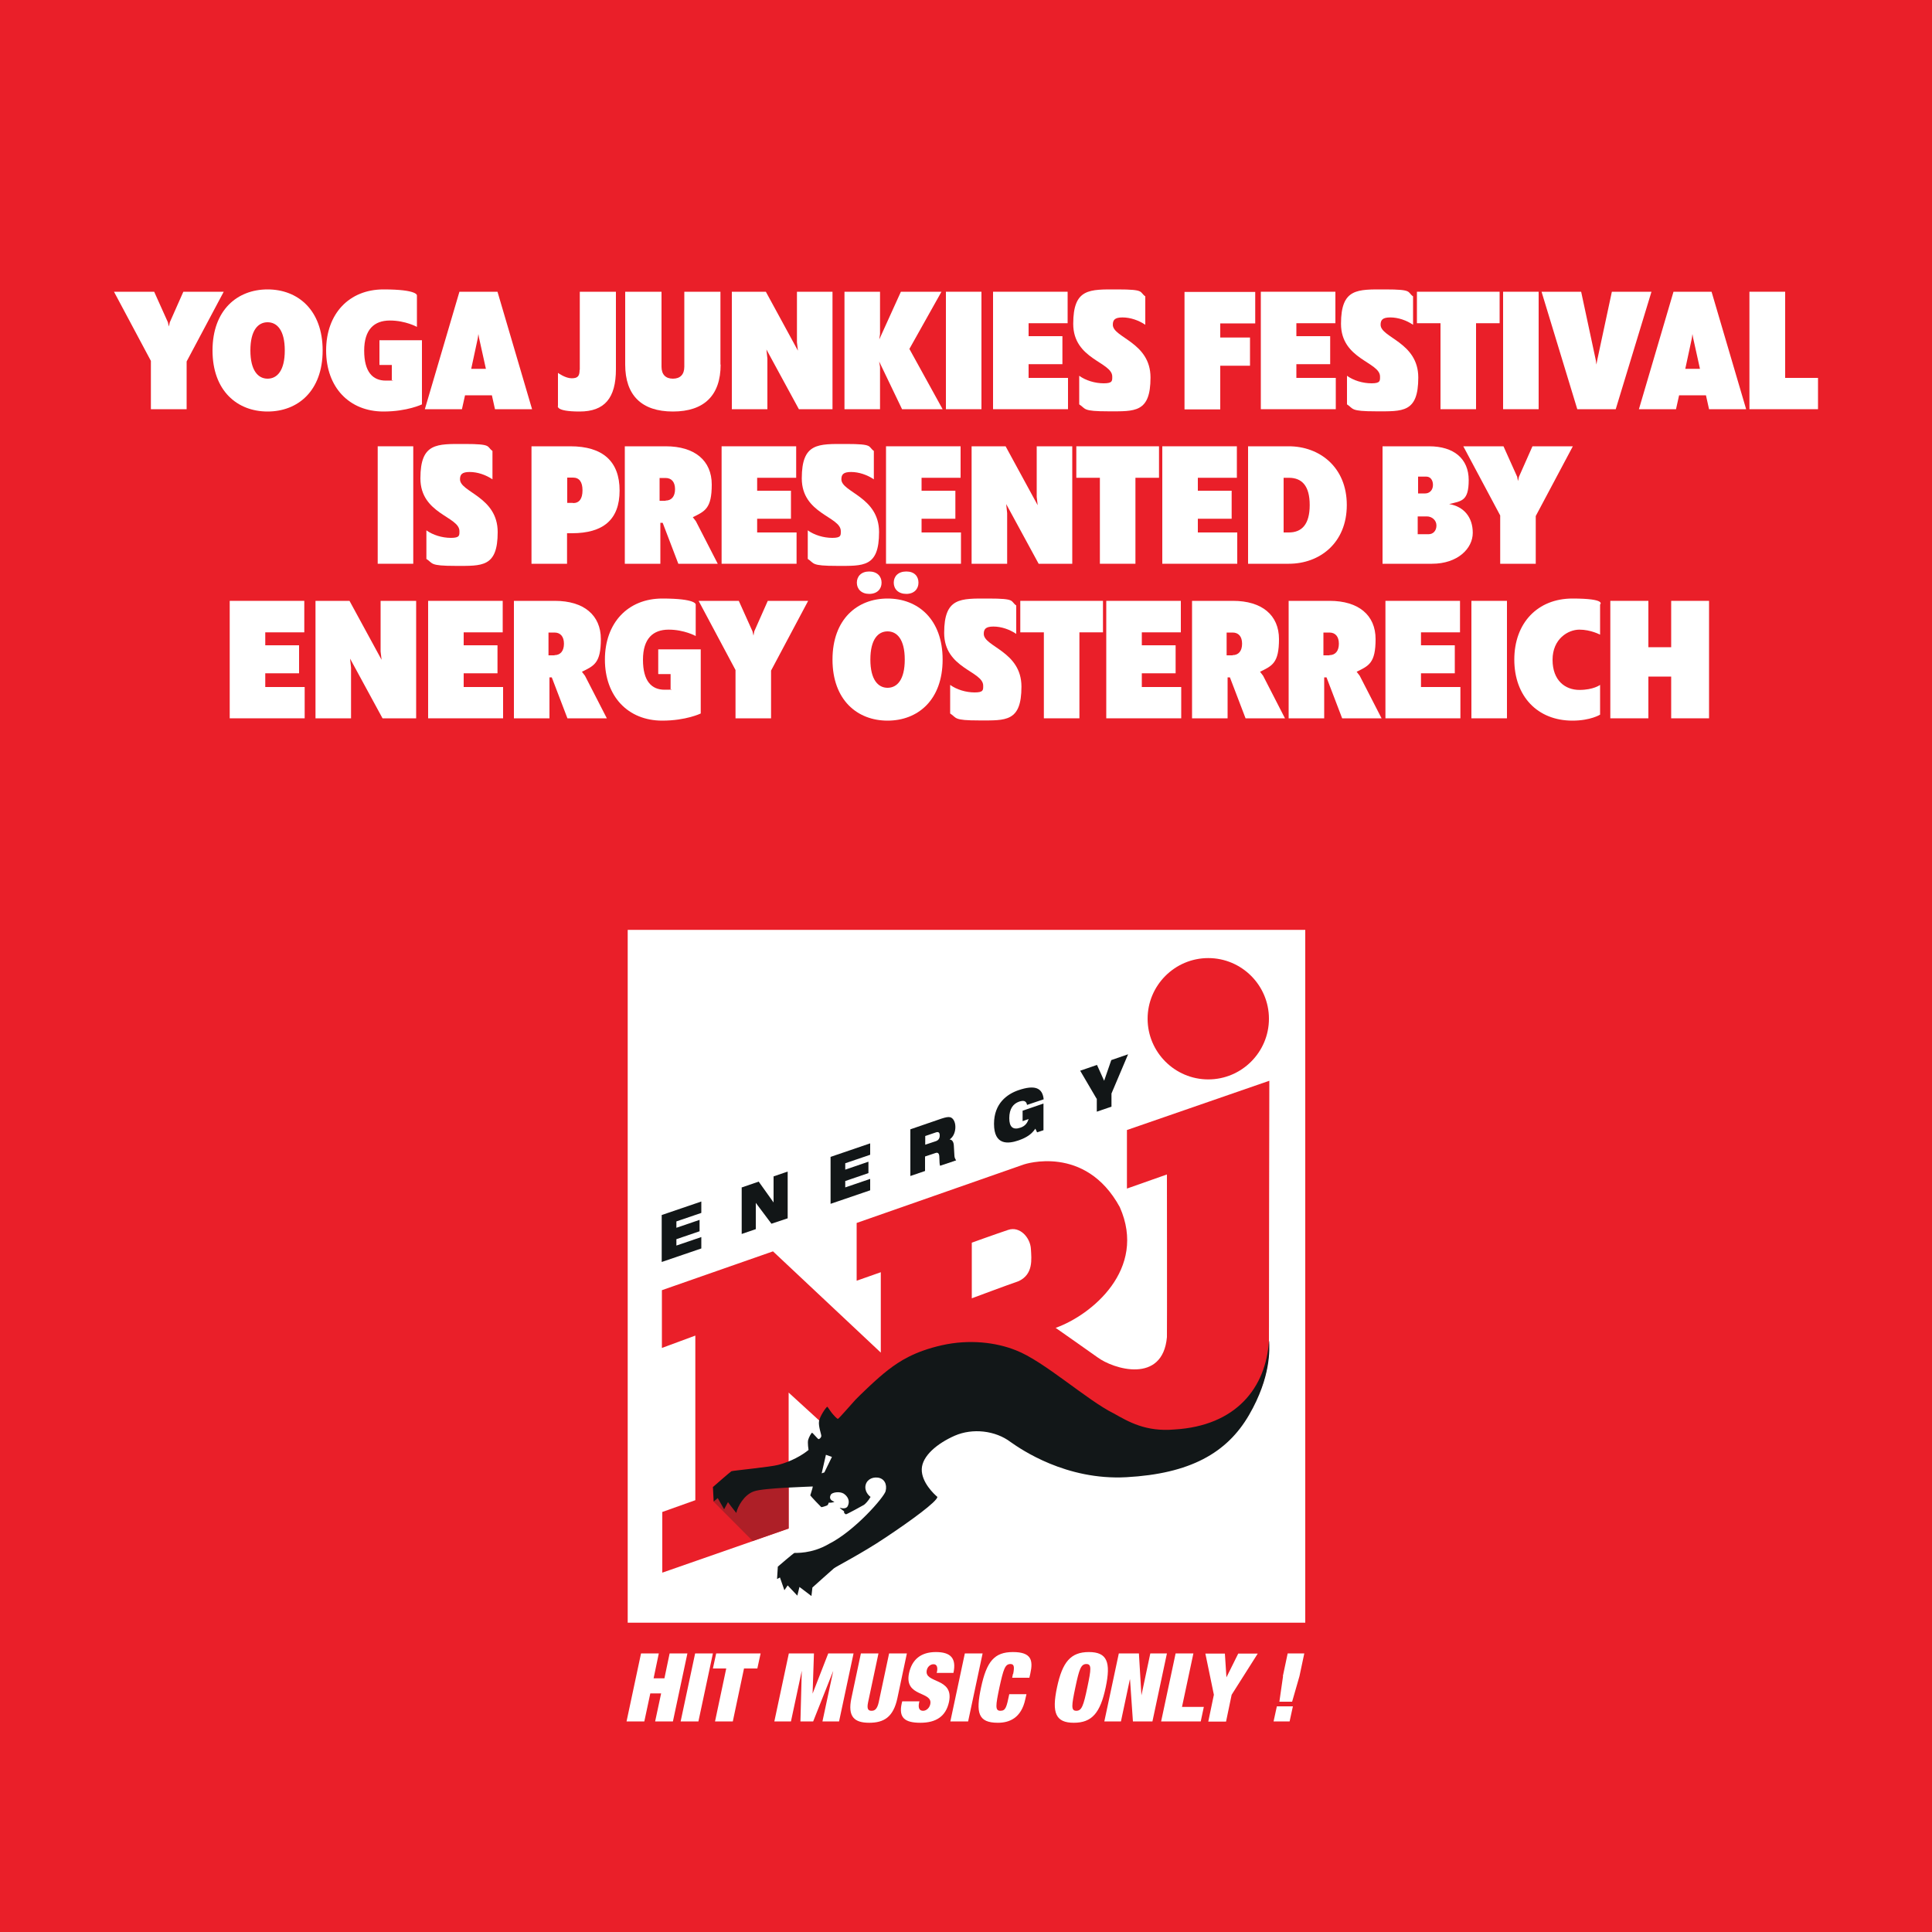 <svg viewBox="0 0 1000 1000" version="1.1" xmlns="http://www.w3.org/2000/svg" id="Layer_1">
  
  <defs>
    <style>
      .st0 {
        fill: #121718;
      }

      .st1 {
        fill: #ea1f29;
      }

      .st2 {
        fill: #fff;
      }

      .st3 {
        fill: #121617;
      }

      .st4 {
        fill: #ae1f27;
      }
    </style>
  </defs>
  <rect height="1115.5" width="1019.6" y="-59.9" x="-9.8" class="st1"></rect>
  <g>
    <path d="M96.5,211.8h-18.4v-25l-19.1-35.8h20.8l7.1,15.8.5,2.2.5-2.2,7-15.8h20.9l-19.2,36.1v24.7Z" class="st2"></path>
    <path d="M110,181.4c0-20.9,12.8-31.6,28.5-31.6s28.5,10.7,28.5,31.6-12.8,31.6-28.5,31.6-28.5-10.7-28.5-31.6ZM129.6,181.4c0,10.4,4,14.6,8.9,14.6s8.9-4.1,8.9-14.6-4-14.6-8.9-14.6-8.9,4.1-8.9,14.6Z" class="st2"></path>
    <path d="M196.4,188.8v-12.7h22v33.2s-7.6,3.7-19.9,3.7c-17.8,0-29.7-12.6-29.7-31.6s11.9-31.6,29.7-31.6,17.3,3.1,17.3,3.1v16.3s-5.9-3.3-14-3.3-13.3,4.6-13.3,15.6,4.4,15.5,11.2,15.5,2.1-.2,3.1-.4v-7.7h-6.3Z" class="st2"></path>
    <path d="M240.7,204.6l-1.6,7.2h-19.2l17.9-60.8h19.7l17.9,60.8h-19.2l-1.6-7.2h-13.9ZM243.9,190.9h7.6l-3.5-15.8-.4-2.2-.3,2.2-3.4,15.8Z" class="st2"></path>
    <path d="M300.1,191.4v-40.4h18.7v40.1c0,15-5.9,21.9-18.8,21.9s-11.2-3-11.2-3v-17s3.8,2.8,7.1,2.8,4.1-1.3,4.1-4.4Z" class="st2"></path>
    <path d="M373,188.7c0,15.9-8.5,24.3-24.7,24.3s-24.7-8.4-24.7-24.3v-37.7h18.8v38.8c0,4,2.1,6.2,5.9,6.2s5.9-2.2,5.9-6.2v-38.8h18.7v37.7Z" class="st2"></path>
    <path d="M431,211.8h-17.5l-16.8-30.9.5,4.7v26.2h-18.4v-60.8h17.6l16.6,30.5-.5-4.3v-26.2h18.4v60.8Z" class="st2"></path>
    <path d="M455,186.8l.5,3.1v21.9h-18.4v-60.8h18.4v21.9l-.4,2.8,11.2-24.7h21l-16.6,29.6,17.2,31.2h-21l-12-25Z" class="st2"></path>
    <path d="M489.6,211.8v-60.8h18.4v60.8h-18.4Z" class="st2"></path>
    <path d="M514,211.8v-60.8h38.6v16.3h-20.2v6.7h17.5v14.5h-17.5v7.1h20.4v16.2h-38.9Z" class="st2"></path>
    <path d="M592.8,153.4v14.7c-3.4-2.3-7.7-3.8-11.8-3.8s-5,1.4-5,3.8c0,6.7,19.5,9,19.5,27.3s-8.1,17.5-21.8,17.5-11.5-1.3-15.1-3.6v-14.8c3.3,2.4,8.1,3.9,12.7,3.9s4.4-1.3,4.4-3.5c0-7.6-20.2-8.8-20.2-27.3s8.5-17.8,22.9-17.8,11.2,1.3,14.4,3.6Z" class="st2"></path>
    <path d="M631.6,174.7h15.4v14.6h-15.4v22.6h-18.5v-60.8h36.6v16.3h-18.1v7.4Z" class="st2"></path>
    <path d="M652.6,211.8v-60.8h38.6v16.3h-20.2v6.7h17.5v14.5h-17.5v7.1h20.4v16.2h-38.9Z" class="st2"></path>
    <path d="M731.4,153.4v14.7c-3.4-2.3-7.7-3.8-11.8-3.8s-5,1.4-5,3.8c0,6.7,19.5,9,19.5,27.3s-8.1,17.5-21.8,17.5-11.5-1.3-15.1-3.6v-14.8c3.3,2.4,8.1,3.9,12.7,3.9s4.4-1.3,4.4-3.5c0-7.6-20.2-8.8-20.2-27.3s8.5-17.8,22.9-17.8,11.2,1.3,14.4,3.6Z" class="st2"></path>
    <path d="M764,167.3v44.5h-18.4v-44.5h-12.2v-16.3h42.8v16.3h-12.1Z" class="st2"></path>
    <path d="M778,211.8v-60.8h18.4v60.8h-18.4Z" class="st2"></path>
    <path d="M836.1,211.8h-19.7l-18.5-60.8h20.5l7.6,35.5.3,2.2.4-2.2,7.6-35.5h20.5l-18.5,60.8Z" class="st2"></path>
    <path d="M869.1,204.6l-1.6,7.2h-19.2l17.9-60.8h19.7l17.9,60.8h-19.2l-1.6-7.2h-13.9ZM872.3,190.9h7.6l-3.5-15.8-.4-2.2-.3,2.2-3.4,15.8Z" class="st2"></path>
    <path d="M941,211.8h-35.5v-60.8h18.5v44.6h17v16.2Z" class="st2"></path>
    <path d="M195.5,291.8v-60.8h18.4v60.8h-18.4Z" class="st2"></path>
    <path d="M254.9,233.4v14.7c-3.4-2.3-7.7-3.8-11.8-3.8s-5,1.4-5,3.8c0,6.7,19.5,9,19.5,27.3s-8.1,17.5-21.8,17.5-11.5-1.3-15.1-3.6v-14.8c3.3,2.4,8.1,3.9,12.7,3.9s4.4-1.3,4.4-3.5c0-7.6-20.2-8.8-20.2-27.3s8.5-17.8,22.9-17.8,11.2,1.3,14.4,3.6Z" class="st2"></path>
    <path d="M295.2,231c16.8,0,25.5,7.8,25.5,22.9s-8.5,22.1-24.7,22.1h-2.5v15.8h-18.4v-60.8h20.1ZM296.6,260.4c3.2,0,4.9-2.2,4.9-6.6s-1.7-6.6-4.9-6.6h-3v13.1h3Z" class="st2"></path>
    <path d="M343.1,270.6h-1.3v21.2h-18.4v-60.8h21.2c15,0,23.8,7.4,23.8,19.8s-3.5,13.8-9.8,16.9l1.6,2.1,11.3,22h-20.4l-8.1-21.2ZM344.5,259.1c3.1,0,4.9-2.2,4.9-5.9s-1.8-5.8-4.9-5.8h-3.1v11.8h3.1Z" class="st2"></path>
    <path d="M373.5,291.8v-60.8h38.6v16.3h-20.2v6.7h17.5v14.5h-17.5v7.1h20.4v16.2h-38.9Z" class="st2"></path>
    <path d="M452.3,233.4v14.7c-3.4-2.3-7.7-3.8-11.8-3.8s-5,1.4-5,3.8c0,6.7,19.5,9,19.5,27.3s-8.1,17.5-21.8,17.5-11.5-1.3-15.1-3.6v-14.8c3.3,2.4,8.1,3.9,12.7,3.9s4.4-1.3,4.4-3.5c0-7.6-20.2-8.8-20.2-27.3s8.5-17.8,22.9-17.8,11.2,1.3,14.4,3.6Z" class="st2"></path>
    <path d="M458.6,291.8v-60.8h38.6v16.3h-20.2v6.7h17.5v14.5h-17.5v7.1h20.4v16.2h-38.9Z" class="st2"></path>
    <path d="M555.1,291.8h-17.5l-16.8-30.9.5,4.7v26.2h-18.4v-60.8h17.6l16.6,30.5-.5-4.3v-26.2h18.4v60.8Z" class="st2"></path>
    <path d="M587.7,247.3v44.5h-18.4v-44.5h-12.2v-16.3h42.8v16.3h-12.1Z" class="st2"></path>
    <path d="M601.6,291.8v-60.8h38.6v16.3h-20.2v6.7h17.5v14.5h-17.5v7.1h20.4v16.2h-38.9Z" class="st2"></path>
    <path d="M667.1,231c15.8,0,30,10.7,30,30.4s-14.1,30.4-30,30.4h-21.1v-60.8h21.1ZM667.1,275.6c6.8,0,10.8-4.3,10.8-14.2s-4-14.1-10.8-14.1h-2.7v28.3h2.7Z" class="st2"></path>
    <path d="M739.7,231c12.9,0,20.5,6.5,20.5,17.5s-3.8,10.8-10.1,12.4c7.6,1.3,12.2,6.8,12.2,14.9s-7.8,16-21.1,16h-25.6v-60.8h24.1ZM737.7,255.4c2.2,0,4-1.7,4-4.4s-1.5-4.3-3.4-4.3h-4.3v8.7h3.8ZM739.5,276.5c2.2,0,4-1.7,4-4.5s-2.4-4.7-4.9-4.7h-4.8v9.2h5.6Z" class="st2"></path>
    <path d="M794.9,291.8h-18.4v-25l-19.1-35.8h20.8l7.1,15.8.4,2.2.5-2.2,7-15.8h20.9l-19.2,36.1v24.7Z" class="st2"></path>
    <path d="M118.9,371.8v-60.8h38.6v16.3h-20.2v6.7h17.5v14.5h-17.5v7.1h20.4v16.2h-38.9Z" class="st2"></path>
    <path d="M215.5,371.8h-17.5l-16.8-30.9.5,4.7v26.2h-18.4v-60.8h17.6l16.6,30.5-.5-4.3v-26.2h18.4v60.8Z" class="st2"></path>
    <path d="M221.6,371.8v-60.8h38.6v16.3h-20.2v6.7h17.5v14.5h-17.5v7.1h20.4v16.2h-38.9Z" class="st2"></path>
    <path d="M285.7,350.6h-1.3v21.2h-18.4v-60.8h21.2c15,0,23.8,7.4,23.8,19.8s-3.5,13.8-9.8,16.9l1.6,2.1,11.3,22h-20.4l-8.1-21.2ZM287,339.1c3.1,0,4.9-2.2,4.9-5.9s-1.8-5.8-4.9-5.8h-3.1v11.8h3.1Z" class="st2"></path>
    <path d="M340.7,348.8v-12.7h22v33.2s-7.6,3.7-19.9,3.7c-17.8,0-29.7-12.6-29.7-31.6s11.9-31.6,29.7-31.6,17.3,3.1,17.3,3.1v16.3s-5.9-3.3-14-3.3-13.3,4.6-13.3,15.6,4.4,15.5,11.2,15.5,2.1-.2,3.1-.4v-7.7h-6.3Z" class="st2"></path>
    <path d="M399.1,371.8h-18.4v-25l-19.1-35.8h20.8l7.1,15.8.5,2.2.4-2.2,7-15.8h20.9l-19.2,36.1v24.7Z" class="st2"></path>
    <path d="M430.9,341.4c0-20.9,12.8-31.6,28.5-31.6s28.5,10.7,28.5,31.6-12.8,31.6-28.5,31.6-28.5-10.7-28.5-31.6ZM449.9,307.4c-4,0-6.4-2.5-6.4-5.8s2.3-5.8,6.4-5.8,6.4,2.5,6.4,5.8-2.3,5.8-6.4,5.8ZM450.5,341.4c0,10.4,4,14.6,8.9,14.6s8.9-4.1,8.9-14.6-4-14.6-8.9-14.6-8.9,4.1-8.9,14.6ZM469.1,307.4c-4.1,0-6.5-2.5-6.5-5.8s2.3-5.8,6.5-5.8,6.3,2.5,6.3,5.8-2.3,5.8-6.3,5.8Z" class="st2"></path>
    <path d="M526,313.4v14.7c-3.4-2.3-7.7-3.8-11.8-3.8s-5,1.4-5,3.8c0,6.7,19.5,9,19.5,27.3s-8.1,17.5-21.8,17.5-11.5-1.3-15.1-3.6v-14.8c3.3,2.4,8.1,3.9,12.7,3.9s4.4-1.3,4.4-3.5c0-7.6-20.2-8.8-20.2-27.3s8.5-17.8,22.9-17.8,11.2,1.3,14.4,3.6Z" class="st2"></path>
    <path d="M558.7,327.3v44.5h-18.4v-44.5h-12.2v-16.3h42.8v16.3h-12.1Z" class="st2"></path>
    <path d="M572.6,371.8v-60.8h38.6v16.3h-20.2v6.7h17.5v14.5h-17.5v7.1h20.4v16.2h-38.9Z" class="st2"></path>
    <path d="M636.7,350.6h-1.3v21.2h-18.4v-60.8h21.2c15,0,23.8,7.4,23.8,19.8s-3.5,13.8-9.8,16.9l1.6,2.1,11.3,22h-20.4l-8.1-21.2ZM638,339.1c3.1,0,4.9-2.2,4.9-5.9s-1.8-5.8-4.9-5.8h-3.1v11.8h3.1Z" class="st2"></path>
    <path d="M686.7,350.6h-1.3v21.2h-18.4v-60.8h21.2c15,0,23.8,7.4,23.8,19.8s-3.5,13.8-9.8,16.9l1.6,2.1,11.3,22h-20.4l-8.1-21.2ZM688.1,339.1c3.1,0,4.9-2.2,4.9-5.9s-1.8-5.8-4.9-5.8h-3.1v11.8h3.1Z" class="st2"></path>
    <path d="M717.1,371.8v-60.8h38.6v16.3h-20.2v6.7h17.5v14.5h-17.5v7.1h20.4v16.2h-38.9Z" class="st2"></path>
    <path d="M761.6,371.8v-60.8h18.4v60.8h-18.4Z" class="st2"></path>
    <path d="M828.2,369.9s-4.9,3.1-14.3,3.1c-18.1,0-30.1-12.6-30.1-31.6s12.1-31.6,30.1-31.6,14.3,3.1,14.3,3.1v15.6s-4.8-2.6-10.7-2.6-13.9,4.8-13.9,15.6,6.6,15.6,13.9,15.6,10.7-2.6,10.7-2.6v15.6Z" class="st2"></path>
    <path d="M865,371.8v-21.6h-11.8v21.6h-19.7v-60.8h19.7v24h11.8v-24h19.6v60.8h-19.6Z" class="st2"></path>
  </g>
  <g>
    <g>
      <rect height="358.6" width="350.7" y="481.3" x="324.9" class="st2"></rect>
      <g>
        <path d="M331.8,855.8h9.2l-2.7,12.9h5.6l2.7-12.9h9.2l-7.5,35.2h-9.2l3.1-14.5h-5.6l-3.1,14.5h-9.2l7.5-35.2Z" class="st2"></path>
        <path d="M359.8,855.8h9.2l-7.5,35.2h-9.2l7.5-35.2Z" class="st2"></path>
        <path d="M375.9,863.6h-6.9l1.7-7.8h23l-1.7,7.8h-6.9l-5.8,27.4h-9.2l5.8-27.4Z" class="st2"></path>
        <path d="M408.2,855.8h13.1l-.7,20.8h0l8.1-20.8h13.1l-7.5,35.2h-8.6l5.6-26.2h0l-10.4,26.2h-6.6l.7-26.2h0l-5.6,26.2h-8.6l7.5-35.2Z" class="st2"></path>
        <path d="M454.7,855.8l-5.4,25.4c-.7,3.4.1,4.3,1.8,4.3s2.9-.9,3.7-4.3l5.4-25.4h9.2l-4.9,23.1c-2.1,9.9-7,12.8-14.6,12.8s-11.3-3-9.2-12.8l4.9-23.1h9.2Z" class="st2"></path>
        <path d="M484.8,866l.2-.8c.4-2.1,0-3.8-1.8-3.8s-3.2,1.5-3.5,3.1c-1.5,7,14.2,3.6,11.5,16.4-1.6,7.5-6.7,10.8-14.8,10.8s-11.3-2.6-9.7-9.9l.3-1.2h8.9l-.2.8c-.6,3,.4,4.1,2.1,4.1s3.3-1.5,3.7-3.4c1.5-6.9-13.6-3.5-11-16,1.5-7.1,6.1-11,13.9-11s10.7,3.3,9.1,10.8h-8.6Z" class="st2"></path>
        <path d="M499.4,855.8h9.2l-7.5,35.2h-9.2l7.5-35.2Z" class="st2"></path>
        <path d="M524.4,866.5c.8-4,.4-5.2-1.4-5.2-2.8,0-3.6,2.6-5.7,12.1-2,9.5-2.3,12.1.5,12.1s3.2-2,4.6-8.6h8.9l-.6,2.6c-2.1,9.9-8.4,12.2-14.2,12.2-10.3,0-11.5-5.2-8.7-18.3,2.9-13.5,6.9-18.3,16.5-18.3s10.5,4.3,9,11.1l-.5,2.2h-8.9l.4-2Z" class="st2"></path>
        <path d="M563.6,855.1c9.4,0,11.5,5.1,8.7,18.3-2.8,13.2-7.1,18.3-16.5,18.3s-11.5-5.1-8.7-18.3c2.8-13.2,7.1-18.3,16.5-18.3ZM557.1,885.5c2.8,0,3.7-2.6,5.7-12.1,2-9.5,2.3-12.1-.5-12.1s-3.7,2.6-5.7,12.1c-2,9.5-2.3,12.1.5,12.1Z" class="st2"></path>
        <path d="M579.3,855.8h10.2l1.3,21.7h0l4.6-21.7h8.6l-7.5,35.2h-10.1l-1.5-21.7h-.1l-4.6,21.7h-8.6l7.5-35.2Z" class="st2"></path>
        <path d="M608.5,855.8h9.2l-5.9,27.7h11.3l-1.6,7.5h-20.5l7.5-35.2Z" class="st2"></path>
        <path d="M628.3,877.2l-4.4-21.3h10.1l.8,12.3h0l6.1-12.3h10.1l-13.5,21.3-2.9,13.9h-9.2l2.9-13.9Z" class="st2"></path>
        <path d="M660.9,883.2h8.3l-1.7,7.8h-8.3l1.7-7.8ZM664,867.6l2.5-11.8h8.6l-2.5,11.8-3.8,13.2h-6.6l1.9-13.2Z" class="st2"></path>
      </g>
      <g>
        <path d="M583.3,584.8v30.4l20.7-7.3s.1,80,0,84.2c-2.2,24.4-27.7,16.6-36,10.4-2.6-1.9-21.6-15.2-21.6-15.2,18.5-6.6,47.5-30.3,33.2-62.5-17.9-32.8-49.6-22.1-49.6-22.1l-86.6,30.3v29.9l12.5-4.4v41.6l-55.8-52.4-57.5,20.1v29.9s17.3-6.4,17.3-6.4v85.2l-17.1,6.1v31.4l65.4-22.8v-70.4l35.9,32.8,92.3-24.5s12.2,9.7,21.3,16.3c15.6,11.4,34.5,13.8,55.7,8.1,23.3-6.3,43.4-26.9,43.4-56.9s.2-137.2.2-137.2l-73.7,25.5ZM527.3,663.1c-6.1,2.1-24.3,8.9-24.3,8.9v-28.8s12.5-4.5,18.8-6.6c6.1-2.1,11.5,4,11.8,9.9.3,5.3,1.3,13-6.3,16.6ZM625.4,558.7c17.3,0,31.4-14.1,31.4-31.4s-14.1-31.4-31.4-31.4-31.4,14.1-31.4,31.4,14.1,31.4,31.4,31.4Z" class="st1"></path>
        <polygon points="389.6 797.6 369.3 777.2 371.1 768.8 408.2 767.1 408.2 791.1 389.6 797.6" class="st4"></polygon>
        <path d="M656.8,694.2c-1.6,24-16.9,43.8-48.9,45.7-15,1.3-23.9-4.1-31.4-8.3-13.8-6.8-36.3-27.2-50.7-32.7-10.2-4.1-24.1-5.8-38.3-2.6-14.2,3.2-22,8.3-27.7,12.7-5.8,4.4-14.9,13.3-17.1,15.6-2.2,2.4-8.5,9.7-9,9.8-.5,0-2.2-1.9-3.1-3-.9-1.1-2.1-3.1-2.4-3.3-.6.2-4,5.1-4.3,7.7-.3,2.6,1.2,6.5,1.2,7.4,0,.9-1,1.7-1.4,1.7-.4,0-3.1-3.4-3.4-3.3-.3,0-1.6,2.2-2,3.7-.4,1.5.2,5.2.2,5.2-3.4,2.8-9.1,6-15.6,7.7-4,1.1-23.8,3-24.3,3.3-.6.3-9.6,8.2-9.6,8.2l.4,7.5,2.1-1.8,3.3,5.8,2-3.7s2.8,3.8,4.3,5.6c.6-3.1,4-9.5,9.2-11.2,4.9-1.8,29.6-2.4,30.4-2.5,0,.7-1.3,4.4-1.3,4.6s5.4,5.9,5.7,6.1c.3.1,3-.8,3.2-1,.2-.2.5-.7.6-1.3.2,0,2,.1,3-.5-2.5-.8-2.6-2.3-1.9-3.6.6-1.3,4.6-1.9,6.7-.6,2.1,1.4,3.3,3.7,2.2,6.2-.9,2.2-3.7,1.2-4.3,1.1.2.4,2.2,1.7,2.3,1.9,0,.2,0,.7,0,.7,0,0,.6.8,1,.8.4,0,8.7-4.5,9.3-4.9.6-.4,2.3-2.1,3.4-4.1,0,0-2.8-1.9-2.7-5.2.2-3.3,3.1-5.2,6.4-4.8,3.3.4,5,3.3,4.1,7-.7,3-15.9,20.6-29.5,27.4-8.9,5.2-17.2,4.5-17.7,4.6-.5.1-8.6,7.1-8.6,7.1l-.4,6.4,1.5-.8,2.3,6.6,1.7-2.5,5,5.3,1.1-4.5,6.2,4.7s.3-2.3.5-4.4c.8-.8,10.1-9,11.1-9.9,1-.9,14.6-7.8,26.5-15.8,13.7-9.1,26.9-18.8,27.1-21.2-1.7-1.4-8.3-7.6-8.1-14.4.2-6.8,8-13.3,17.1-17.3,9.2-4,21-2.7,28.9,3.3,5.4,3.8,28.7,19.9,59.9,18.2,32.8-1.8,52-12.4,63.5-32.2,11.5-19.8,10.6-34.4,10.4-38.2Z" class="st0"></path>
        <polygon points="425.3 762.6 427.5 753 430.6 754.1 426.7 762.1 425.3 762.6" class="st2"></polygon>
      </g>
    </g>
    <g>
      <path d="M342.5,628.9l20.5-7v5.9s-12.9,4.4-12.9,4.4v3.3s12-4.1,12-4.1v5.9s-12,4.1-12,4.1v3.3s12.9-4.4,12.9-4.4v5.9s-20.5,7-20.5,7v-24.2Z" class="st3"></path>
      <path d="M384,614.6l8.7-3,7.7,10.8h0s0-13.5,0-13.5l7.3-2.5v24.2s-8.4,2.8-8.4,2.8l-8.1-10.8h0s0,13.6,0,13.6l-7.3,2.5v-24.2Z" class="st3"></path>
      <path d="M429.9,598.8l20.5-7v5.9s-12.9,4.4-12.9,4.4v3.3s12-4.1,12-4.1v5.9s-12,4.1-12,4.1v3.3s12.9-4.4,12.9-4.4v5.9s-20.5,7-20.5,7v-24.2Z" class="st3"></path>
      <path d="M471.3,584.5l16-5.5c2.2-.7,3.5-1,4.6-.7,1.4.4,2.6,2.3,2.6,5,0,2.3-.8,5-3,6.5h0c1.1,0,2.1,1,2.2,3.1l.3,5.2c0,1.1.5,1.9.9,2.5l-8.3,2.8c-.3-.6-.3-1.7-.4-4.4,0-1.8-.6-2.7-2-2.2l-5.4,1.8v7.5s-7.6,2.6-7.6,2.6v-24.2ZM478.9,592.5l5.4-1.8c1.5-.5,2.1-1.5,2.1-3,0-1.8-.9-2-2.2-1.5l-5.3,1.8v4.5Z" class="st3"></path>
      <path d="M529.3,574.9l10.8-3.7v13.8s-3.3,1.1-3.3,1.1l-.9-1.9c-2,2.9-4.5,4.6-8.8,6.1-5.3,1.8-12.6,2.6-12.6-8.6,0-10.6,6.8-15.4,12.6-17.4,8.5-2.9,12.5-1.3,13.1,4.7l-8.6,2.9c-.2-1.2-.8-1.8-1.5-2-.7-.2-1.6,0-2.6.3-3.1,1.1-5.1,3.7-5.1,8.6,0,4.5,1.9,6.2,5.7,4.9,2.5-.8,3.7-2.5,4.3-4.5l-3.1,1.1v-5.5Z" class="st3"></path>
      <path d="M567.6,568.7l-8.5-14.5,8.7-3,3.7,8.2,3.7-10.7,8.7-3-8.6,20.3v6.8s-7.6,2.6-7.6,2.6v-6.8Z" class="st3"></path>
    </g>
  </g>
</svg>
